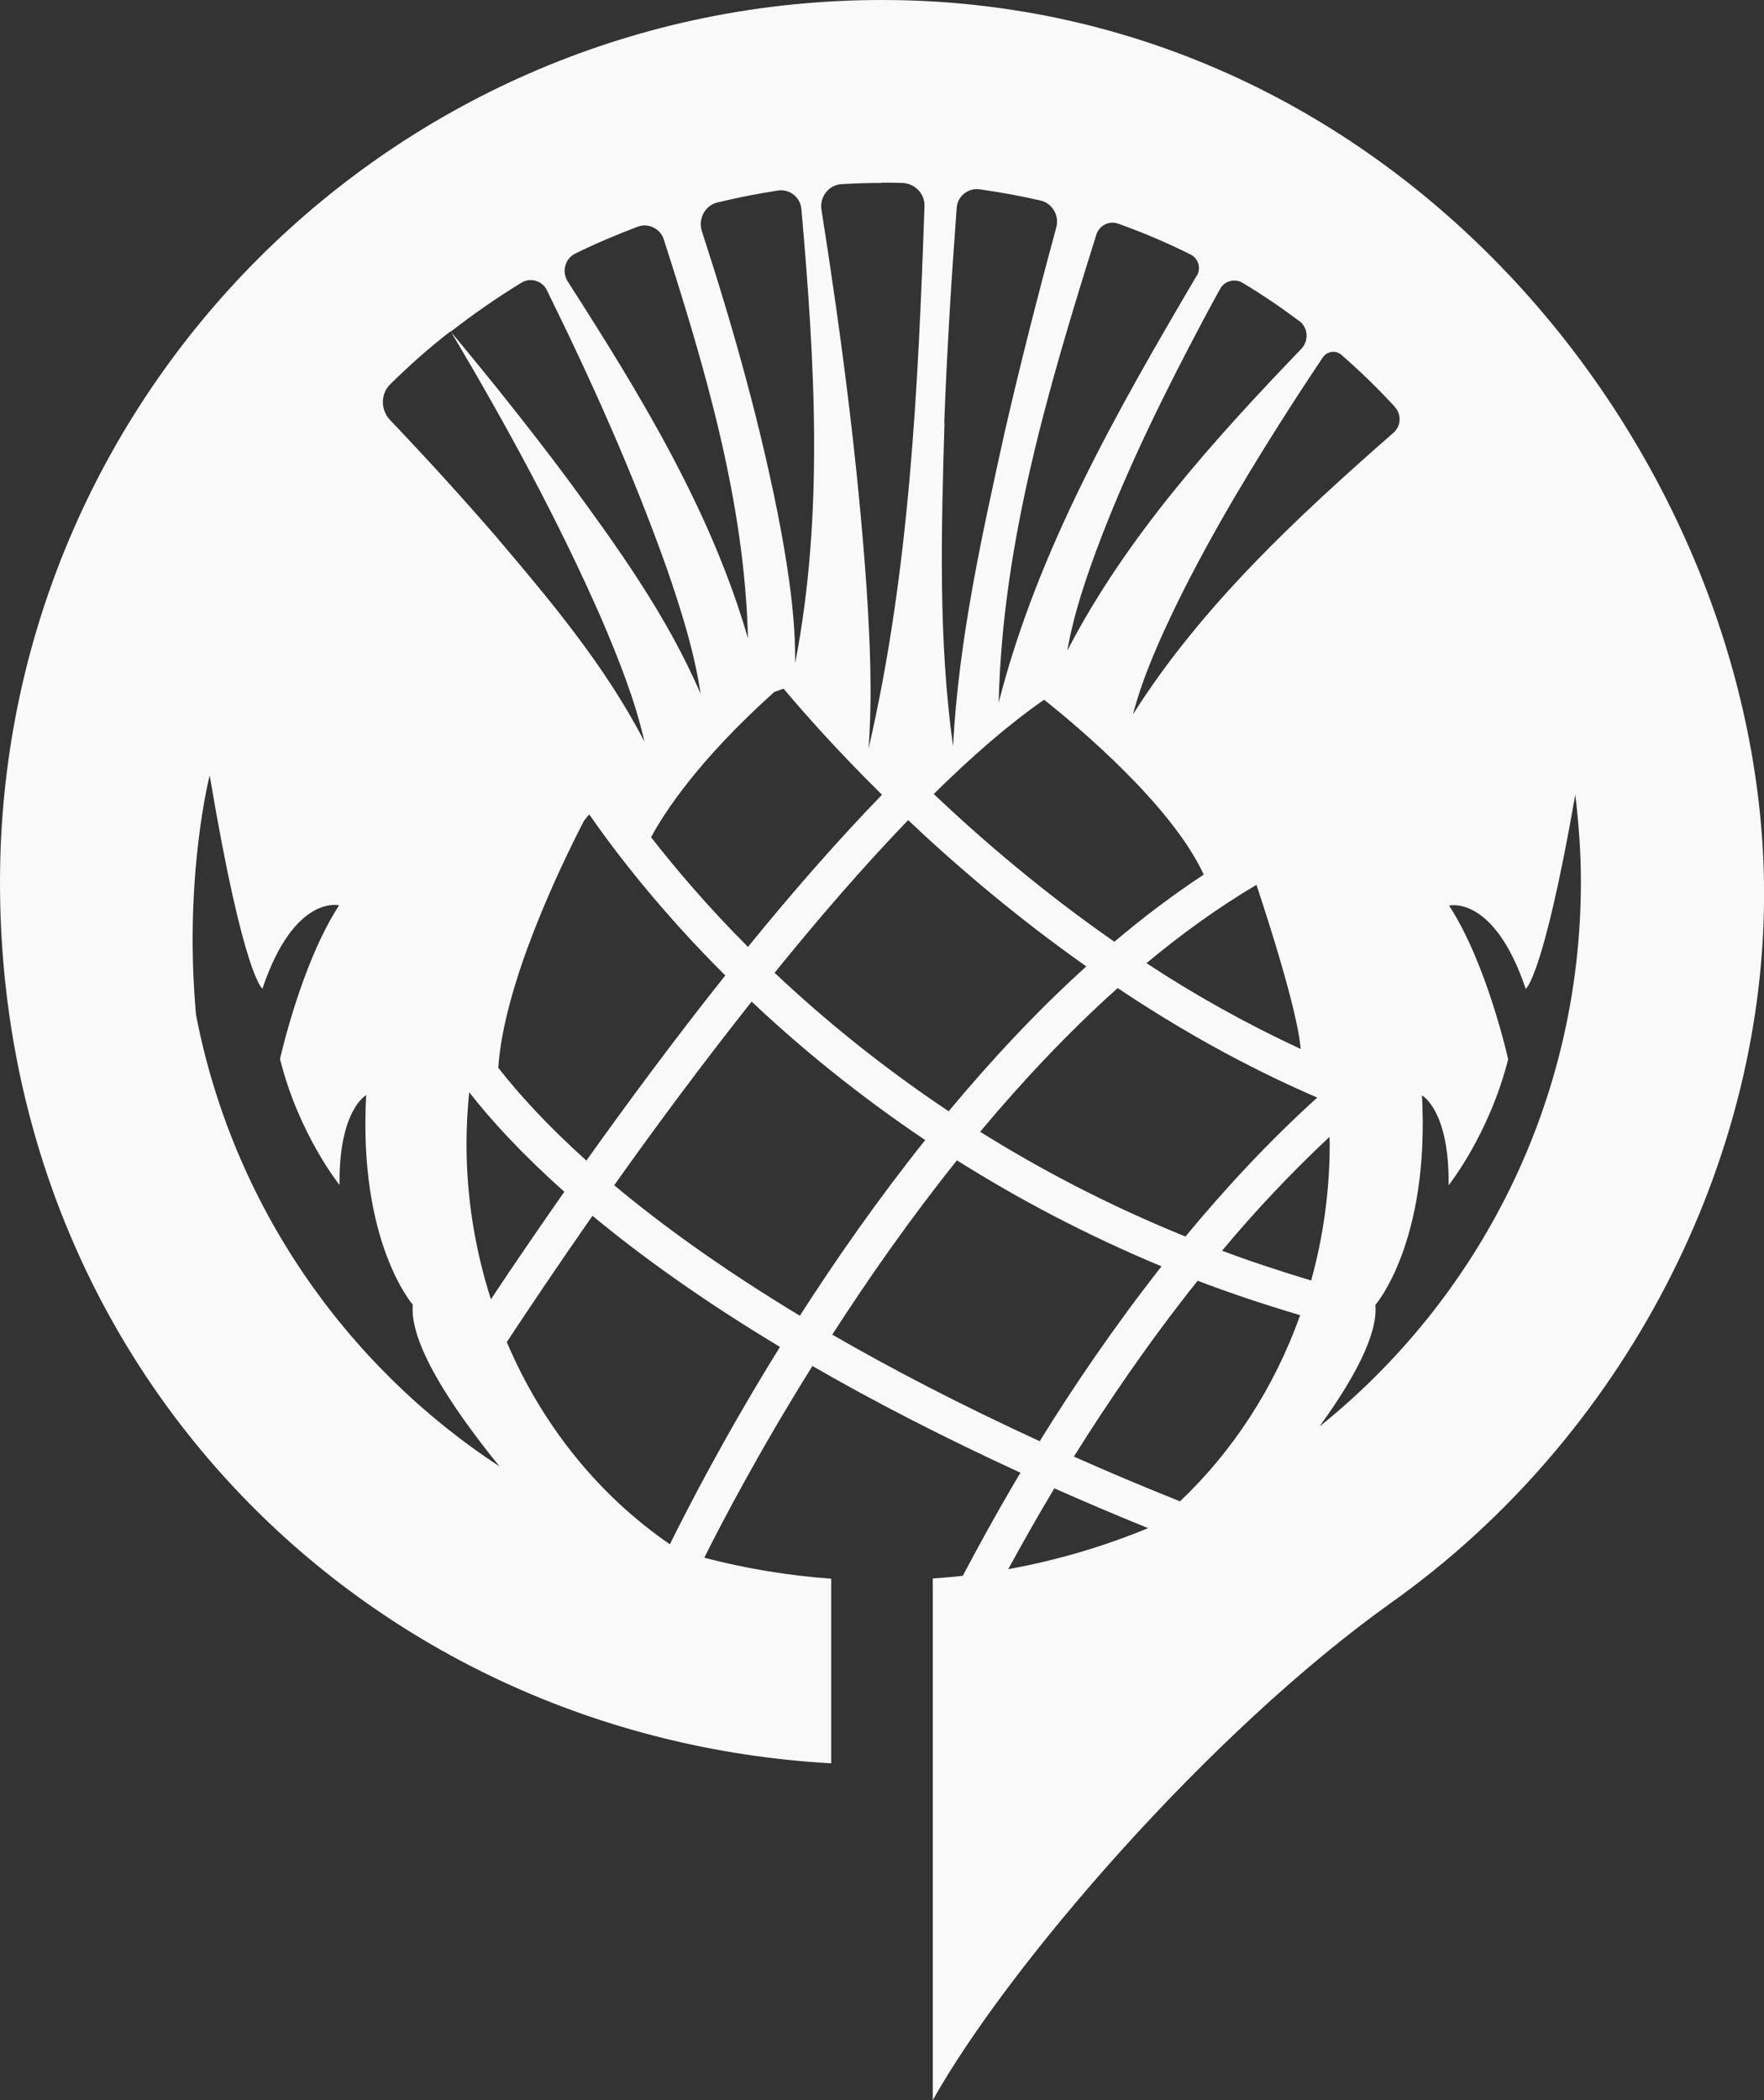 <svg width="121" height="144" viewBox="0 0 121 144" fill="none" xmlns="http://www.w3.org/2000/svg">
<rect x="0" y="0" width="121" height="144" fill="#333333" stroke="none"/>
<g clip-path="url(#clip0_3_478)">
<path d="M60.5 0C27.094 0 0 27.095 0 60.504C0 93.912 25.218 119.098 57.017 120.907V108.247C54.036 108.029 51.123 107.544 48.31 106.807C49.549 104.328 52.094 99.472 55.728 93.661C59.847 96.039 64.569 98.484 69.995 100.979C68.337 103.776 67.014 106.204 66.043 108.046C65.356 108.13 64.669 108.18 63.983 108.23V144C69.157 134.79 82.938 118.78 95.481 109.855C111.305 98.601 121.285 79.645 121 60.487C120.548 31.131 95.933 0 60.5 0ZM95.681 27.916C96.15 28.418 96.1 29.222 95.581 29.674C88.967 35.468 82.419 41.547 77.714 48.982C78.4 46.37 79.539 43.858 80.728 41.396C83.139 36.49 85.986 31.801 88.95 27.212C89.536 26.308 90.139 25.404 90.742 24.5C91.026 24.081 91.629 23.997 92.014 24.332C93.304 25.454 94.543 26.66 95.698 27.916H95.681ZM34.177 73.248C34.545 67.487 38.413 59.465 40.054 56.284C40.172 56.133 40.289 55.982 40.423 55.848C42.248 58.477 45.312 62.463 49.75 66.884C46.267 71.255 43.018 75.659 40.222 79.578C37.492 77.116 35.55 74.972 34.194 73.231L34.177 73.248ZM38.715 81.704C36.705 84.585 34.98 87.113 33.674 89.089C32.603 85.74 32 82.173 32 78.439C32 77.233 32.067 76.061 32.184 74.889C33.674 76.798 35.767 79.092 38.698 81.704H38.715ZM44.659 57.406C45.58 55.698 47.891 52.131 53.115 47.442C53.333 47.375 53.534 47.291 53.752 47.224C55.108 48.832 57.385 51.427 60.5 54.492C57.402 57.69 54.288 61.257 51.307 64.925C48.527 62.145 46.334 59.549 44.659 57.406ZM62.292 56.233C65.641 59.398 69.76 62.915 74.516 66.264C71.116 69.329 67.968 72.728 65.071 76.195C60.383 73.063 56.414 69.798 53.132 66.7C56.113 63.016 59.227 59.415 62.292 56.233ZM76.676 67.755C80.829 70.535 85.417 73.13 90.356 75.257C87.074 78.221 84.044 81.487 81.314 84.786C76.073 82.659 71.384 80.197 67.231 77.602C70.128 74.135 73.293 70.769 76.659 67.755H76.676ZM78.635 66.047C81.046 64.037 83.575 62.212 86.187 60.671C88.582 67.922 89.134 70.803 89.218 71.925C85.467 70.183 81.9 68.19 78.652 66.047H78.635ZM89.117 22.004C89.737 22.457 89.787 23.361 89.268 23.913C83.206 30.227 77.245 36.825 73.21 44.612C73.678 41.949 74.583 39.353 75.554 36.808C77.53 31.7 79.958 26.794 82.52 21.971C82.905 21.251 83.29 20.531 83.692 19.811C83.993 19.258 84.697 19.074 85.233 19.392C86.572 20.196 87.878 21.083 89.134 22.021L89.117 22.004ZM82.084 18.906C76.626 28.184 71.167 37.712 68.504 48.179C68.755 37.193 71.92 26.559 75.202 16.093C75.403 15.457 76.09 15.105 76.709 15.339C78.4 15.942 80.058 16.646 81.666 17.45C82.202 17.717 82.403 18.387 82.101 18.906H82.084ZM64.77 29.004C64.954 24.064 65.256 19.174 65.624 14.251C65.674 13.464 66.394 12.878 67.181 12.978C68.588 13.179 69.995 13.43 71.368 13.749C72.188 13.933 72.674 14.787 72.456 15.591C71.2 20.213 70.011 24.868 68.939 29.523C67.365 36.657 65.758 43.825 65.373 51.159C64.351 43.841 64.569 36.356 64.787 28.988L64.77 29.004ZM71.619 47.978C74.064 49.92 80.393 55.262 82.57 59.968C80.46 61.358 78.417 62.898 76.441 64.573C71.602 61.207 67.416 57.64 64.05 54.442C66.662 51.863 69.207 49.652 71.619 47.978ZM60.5 12.526C60.969 12.526 61.421 12.526 61.89 12.543C62.761 12.576 63.447 13.28 63.414 14.15C62.978 26.626 62.392 39.153 59.579 51.327C59.847 47.66 59.679 43.992 59.445 40.358C58.842 31.684 57.704 22.976 56.347 14.368C56.213 13.497 56.85 12.677 57.72 12.627C58.591 12.576 59.562 12.543 60.483 12.543L60.5 12.526ZM53.367 13.062C54.17 12.945 54.907 13.531 54.974 14.351C55.878 24.734 56.531 35.251 54.539 45.483C54.572 42.418 54.12 39.42 53.584 36.44C52.278 29.49 50.336 22.59 48.142 15.842C47.874 15.005 48.36 14.084 49.214 13.883C50.587 13.548 51.977 13.28 53.383 13.062H53.367ZM45.53 16.411C48.393 25.32 51.072 34.397 51.307 43.774C48.762 34.966 43.889 27.012 38.949 19.308C38.514 18.638 38.748 17.734 39.468 17.383C40.858 16.696 42.298 16.093 43.755 15.54C44.475 15.273 45.295 15.674 45.53 16.411ZM30.945 22.724C32.486 21.519 34.11 20.397 35.784 19.375C36.387 19.007 37.208 19.258 37.509 19.894C40.573 26.107 43.403 32.404 45.731 38.952C46.702 41.765 47.623 44.645 48.058 47.576C45.731 42.167 42.281 37.411 38.815 32.688C36.303 29.339 33.658 26.023 30.962 22.791C34.746 29.172 38.279 35.636 41.26 42.435C42.432 45.181 43.554 47.978 44.207 50.858C41.511 45.633 37.71 41.129 33.925 36.674C31.615 34.011 29.22 31.382 26.759 28.803C26.106 28.117 26.089 27.028 26.759 26.358C28.065 25.069 29.438 23.846 30.895 22.724H30.945ZM13.446 69.597C12.592 60.085 14.384 53.169 14.384 53.169C16.712 67.018 18.001 67.788 18.001 67.788C20.195 61.291 23.259 62.078 23.259 62.078C20.663 66.047 19.207 72.611 19.207 72.611C20.496 77.786 23.292 81.252 23.292 81.252C23.225 76.111 25.118 75.09 25.118 75.09C24.565 85.204 28.316 89.458 28.316 89.458C28.081 92.02 30.794 96.273 34.26 100.544C23.627 93.577 15.941 82.508 13.446 69.58V69.597ZM45.949 105.886C41.092 102.553 37.191 97.747 34.763 92.02C36.086 90.01 38.129 86.963 40.64 83.362C43.956 86.109 48.159 89.14 53.501 92.355C49.766 98.367 47.188 103.391 45.949 105.886ZM54.857 90.211C49.532 86.996 45.379 83.982 42.131 81.269C44.894 77.367 48.125 73.013 51.558 68.676C54.857 71.791 58.809 75.039 63.464 78.171C60.199 82.257 57.318 86.393 54.857 90.228V90.211ZM57.084 91.518C59.545 87.7 62.409 83.597 65.641 79.561C69.793 82.173 74.449 84.652 79.673 86.829C76.408 90.982 73.595 95.135 71.317 98.819C65.892 96.324 61.187 93.879 57.101 91.518H57.084ZM69.157 107.594C70.028 106.003 71.066 104.144 72.322 102.051C74.365 102.955 76.525 103.876 78.752 104.781C75.704 106.037 72.49 106.991 69.157 107.594ZM80.929 102.938C78.384 101.917 75.956 100.895 73.662 99.874C75.989 96.156 78.836 91.97 82.151 87.817C84.395 88.671 86.756 89.458 89.184 90.178C87.409 95.151 84.563 99.505 80.946 102.938H80.929ZM83.826 85.757C86.087 83.044 88.565 80.415 91.194 77.953C91.194 78.121 91.21 78.271 91.21 78.439C91.21 81.688 90.758 84.836 89.938 87.8C87.828 87.164 85.785 86.494 83.826 85.757ZM90.507 97.814C92.885 94.532 94.526 91.484 94.342 89.475C94.342 89.475 98.076 85.221 97.54 75.106C97.54 75.106 99.432 76.128 99.365 81.269C99.365 81.269 102.145 77.802 103.451 72.628C103.451 72.628 101.994 66.064 99.399 62.095C99.399 62.095 102.463 61.308 104.657 67.805C104.657 67.805 105.862 67.035 108.056 54.492C108.29 56.451 108.441 58.427 108.441 60.453C108.441 75.559 101.442 89.039 90.507 97.814Z" fill="#F9F9F9"/>
</g>
<defs>
<clipPath id="clip0_3_478">
<rect width="121" height="144" fill="white"/>
</clipPath>
</defs>
</svg>
